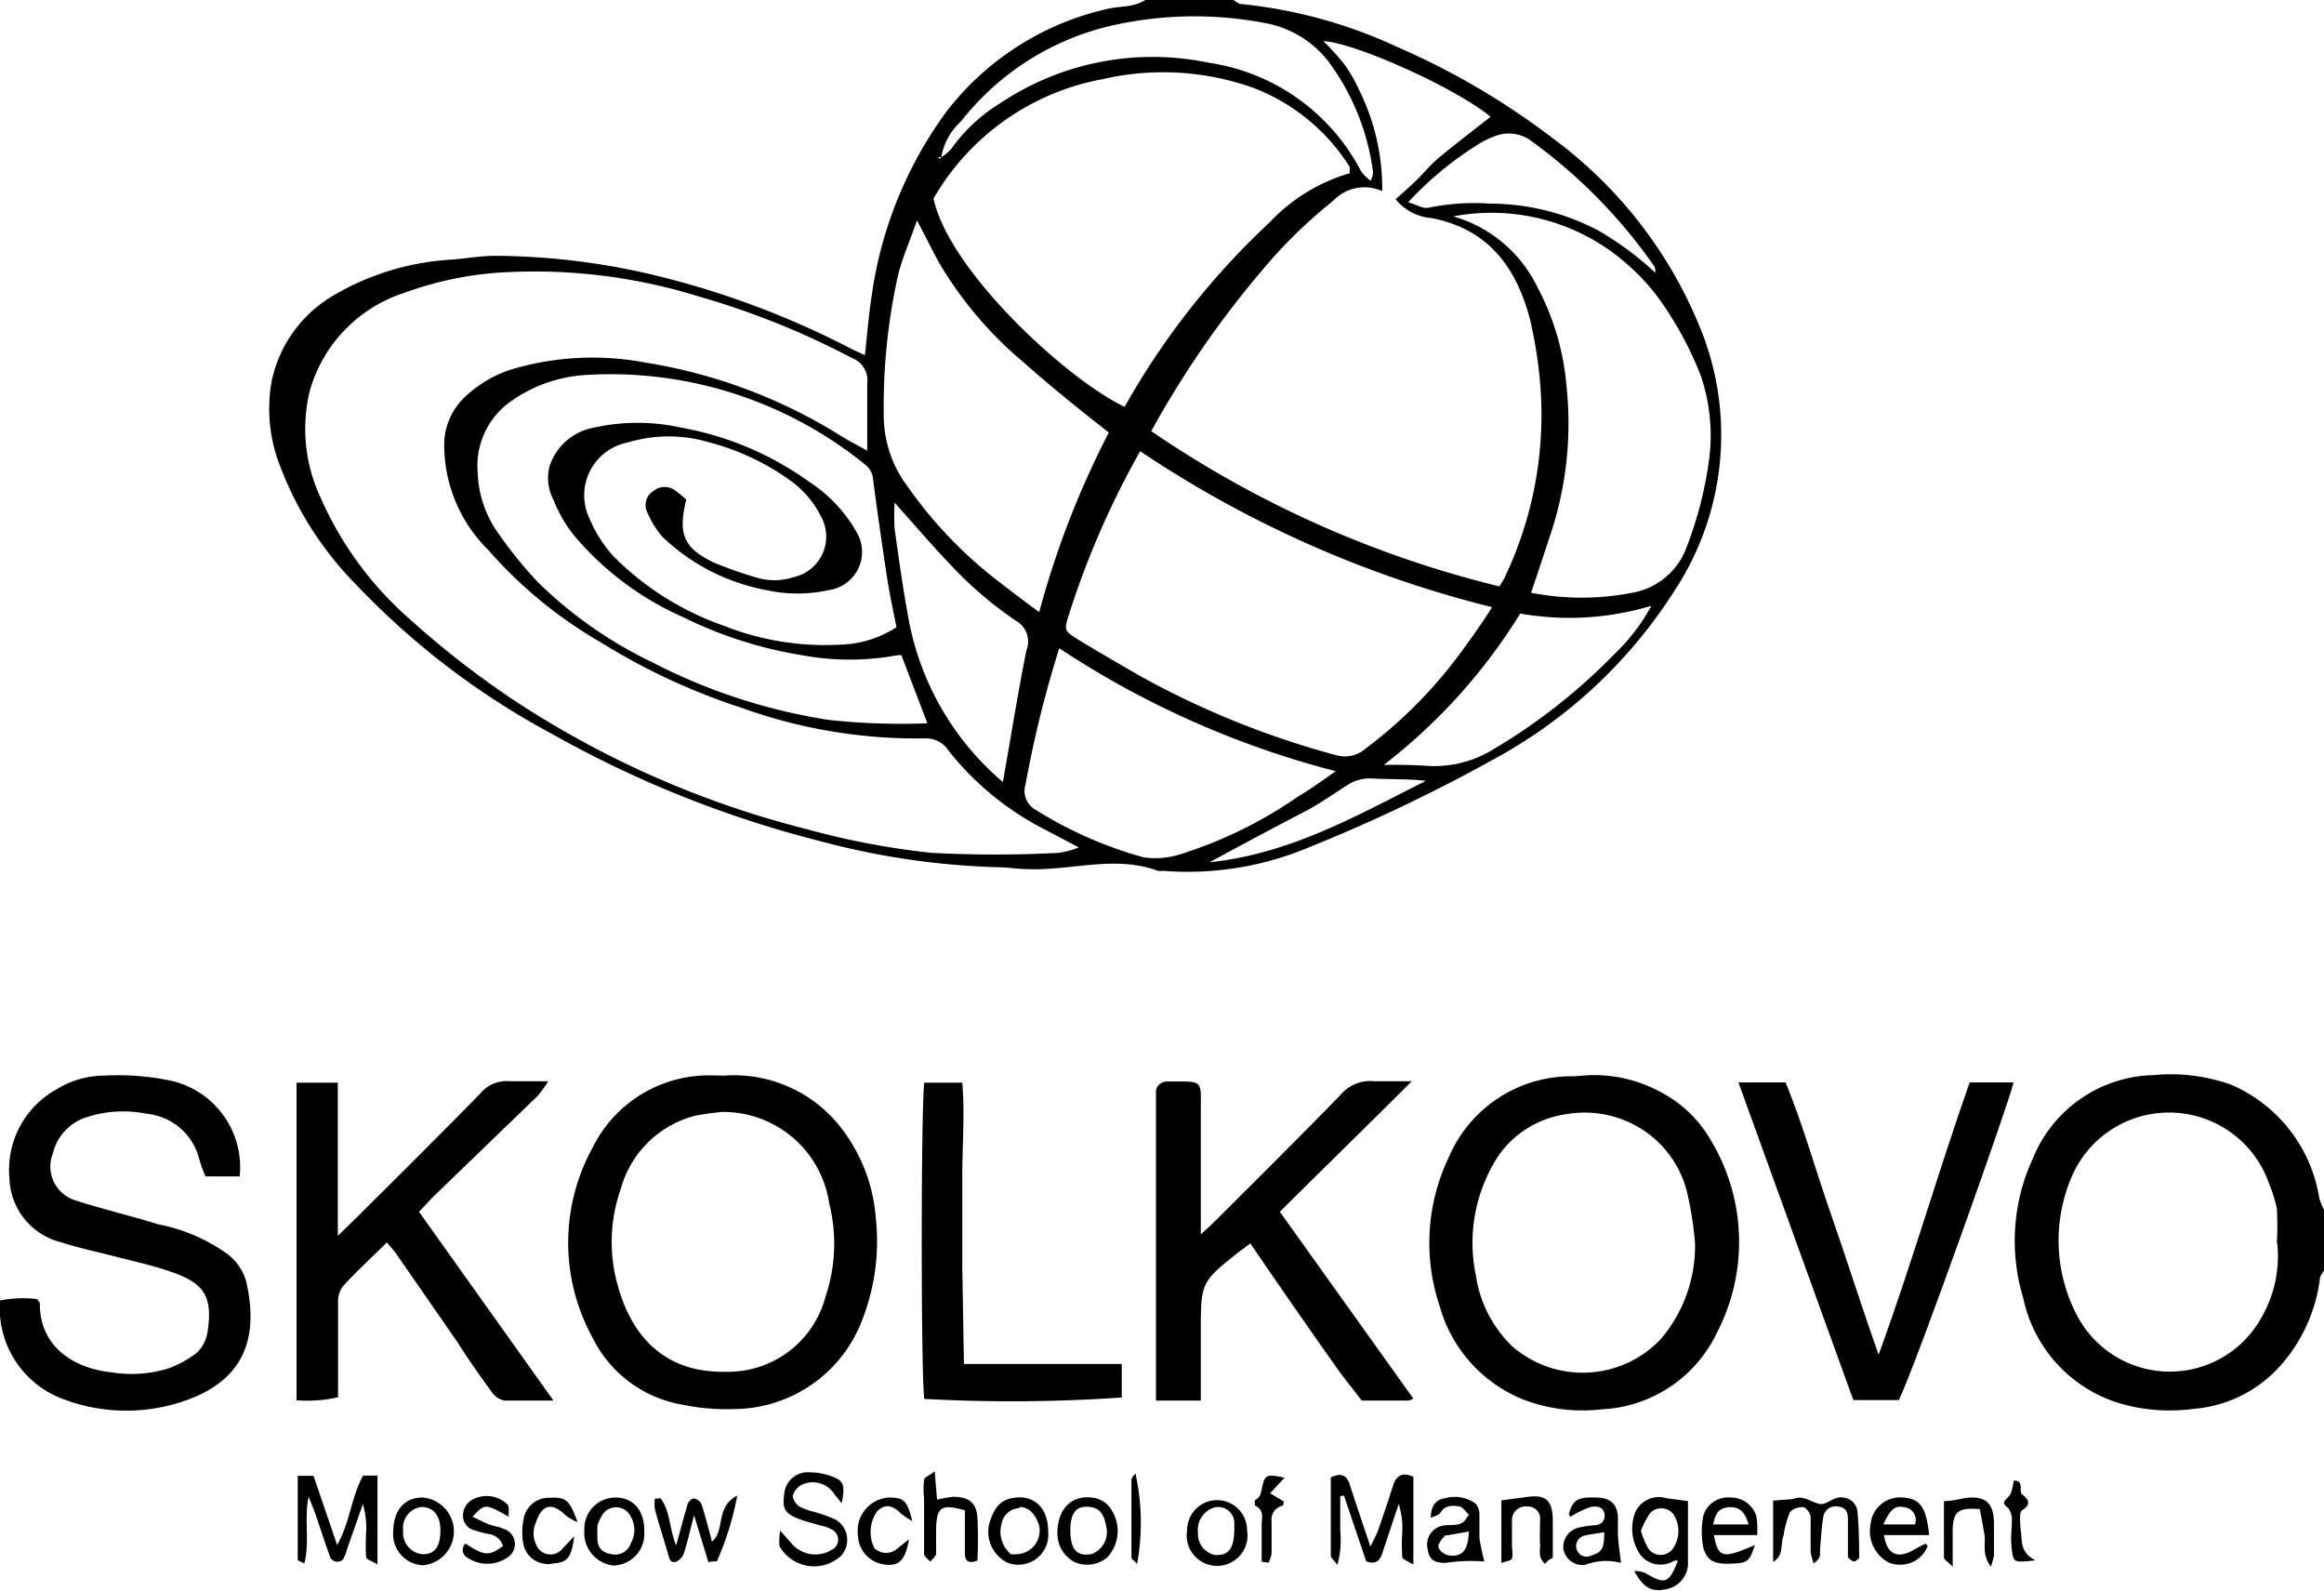 <?xml version="1.0" encoding="UTF-8"?> <svg xmlns="http://www.w3.org/2000/svg" viewBox="0 0 98.51 67.43"> <g id="Слой_2" data-name="Слой 2"> <g id="Слой_1-2" data-name="Слой 1"> <path d="M52.28,0c.11.06.21.16.32.17A20.54,20.54,0,0,1,59.25,2a31.46,31.46,0,0,1,6.57,3.86,18.71,18.71,0,0,1,6.42,8.48A12,12,0,0,1,71,25a20.87,20.87,0,0,1-7.73,7.2,69.92,69.92,0,0,1-7.77,3.7,13.27,13.27,0,0,1-6.23,1,.41.41,0,0,1-.19,0c-1.83-.67-3.67,0-5.51-.07-.42,0-.84-.08-1.26-.08a32.37,32.37,0,0,1-7.52-1.1,46.37,46.37,0,0,1-11.41-4.56,32.75,32.75,0,0,1-8.24-6.27,14.4,14.4,0,0,1-3.24-5,6.64,6.64,0,0,1-.39-3.64,5.52,5.52,0,0,1,2.59-3.64A11.11,11.11,0,0,1,19.16,11c.62-.05,1.24-.16,1.85-.16a29.73,29.73,0,0,1,7.44,1,36.8,36.8,0,0,1,7.38,2.81c.26.14.53.26.83.4.1-.86.16-1.69.29-2.52a17.2,17.2,0,0,1,3.16-7.79A11.9,11.9,0,0,1,46.89.39C47.44.24,48,.34,48.55,0ZM70.19,11.58l.12.08-.14-.05c0-.13,0-.28-.08-.37a22.23,22.23,0,0,0-5.27-5.33,1.6,1.6,0,0,0-1.5-.12,3.52,3.52,0,0,0-.7.35,14.6,14.6,0,0,0-2.93,2.43c.35.1.64.29.87.23a9.64,9.64,0,0,1,2.62-.17,9.82,9.82,0,0,1,4.59,1.15A13.46,13.46,0,0,1,70.19,11.58ZM39.89,6.67a2.16,2.16,0,0,0,.43-.36,7.05,7.05,0,0,1,2.07-1.93,11.62,11.62,0,0,1,8.86-1.72A8.7,8.7,0,0,1,57.7,7.27a1.86,1.86,0,0,0,.4.39,1.28,1.28,0,0,0,.09-.24.67.67,0,0,0,0-.2,10,10,0,0,0-1.9-4.64A4.39,4.39,0,0,0,53.74,1a15.88,15.88,0,0,0-6.22,0,11.35,11.35,0,0,0-6.79,4.15,2.61,2.61,0,0,0-.83,1.51l-.14,0,.07.08ZM59.16,8.44c.29-.26.58-.51.86-.78s.65-.72,1-1c.71-.59,1.44-1.14,2.16-1.71-1.38-1.17-5.69-3.13-7.09-3.21a10.88,10.88,0,0,1,.86.94,6.23,6.23,0,0,1,.64,1.09,9.41,9.41,0,0,1,1,4.33,1.82,1.82,0,0,0-2.06.39l-.23.19a20.64,20.64,0,0,0-2.78,2.75,41,41,0,0,0-4.72,6.84,45,45,0,0,0,14.76,6.58c.1-.18.18-.28.23-.4a16,16,0,0,0,1.52-7.85,18.61,18.61,0,0,0-.46-3.08c-.58-2.2-1.77-3.82-4.18-4.28A2.15,2.15,0,0,1,59.16,8.44ZM45.73,35.91,44,35a12.34,12.34,0,0,1-3.8-3.2,1.13,1.13,0,0,0-1-.51A21.87,21.87,0,0,1,31.45,30a27.25,27.25,0,0,1-6-2.79,18.79,18.79,0,0,1-4.75-3.9,6.27,6.27,0,0,1-1.87-4.59,2.81,2.81,0,0,1,.88-1.9,5.13,5.13,0,0,1,1.92-1.15,12,12,0,0,1,5.7-.31,22.22,22.22,0,0,1,8.28,3.09c.35.22.71.4,1.15.65,0-1,0-1.95,0-2.86a1,1,0,0,0-.63-1.06,34,34,0,0,0-6.52-2.62,23.46,23.46,0,0,0-8.57-1,14.6,14.6,0,0,0-3.9.85,6.11,6.11,0,0,0-4,4.12,6.83,6.83,0,0,0,.46,4.58,14.63,14.63,0,0,0,3.74,5.1,38.61,38.61,0,0,0,4.23,3.32,40.52,40.52,0,0,0,12.64,5.61,32.78,32.78,0,0,0,5.27,1,51.18,51.18,0,0,0,5.4,0A3.78,3.78,0,0,0,45.73,35.91Zm-7.52-8.14a.5.5,0,0,0-.19,0,11.14,11.14,0,0,1-4,0,17.81,17.81,0,0,1-5.09-1.63,12.77,12.77,0,0,1-4.59-3.44,5.79,5.79,0,0,1-.88-1.52,2,2,0,0,1-.17-1.41,2.43,2.43,0,0,1,1.89-1.65,8.51,8.51,0,0,1,3.69,0,13.34,13.34,0,0,1,5.45,2.31,6.16,6.16,0,0,1,2,2.14A1.63,1.63,0,0,1,35.16,25a6.19,6.19,0,0,1-2.71,0,8.67,8.67,0,0,1-4.37-2.25,3.92,3.92,0,0,1-.65-1.06.69.69,0,0,1,.25-.87.75.75,0,0,1,.92-.05,5.58,5.58,0,0,1,.49.4c-.36,1.46-.12,2.05,1.17,2.67a17.57,17.57,0,0,0,1.93.67,2.62,2.62,0,0,0,1.44-.05,1.76,1.76,0,0,0,1.15-2.61,4.12,4.12,0,0,0-1.34-1.53,10.33,10.33,0,0,0-3.36-1.57,6,6,0,0,0-3.47,0A2.28,2.28,0,0,0,25,22,5.59,5.59,0,0,0,26,23.57a12.33,12.33,0,0,0,4.69,2.95,11.66,11.66,0,0,0,4.89.8A4.64,4.64,0,0,0,38,26.58c-.14-.71-.29-1.4-.4-2.11-.21-1.38-.41-2.76-.59-4.15a.88.88,0,0,0-.36-.65A17.13,17.13,0,0,0,24.68,15.9a6.13,6.13,0,0,0-3,1.09,3.34,3.34,0,0,0-1.43,3.06,4.67,4.67,0,0,0,.88,2.56,18.14,18.14,0,0,0,1.66,2.05,18,18,0,0,0,4.87,3.41,24.3,24.3,0,0,0,7.49,2.44,28.59,28.59,0,0,0,4.16.14Zm19-20.42c0-.16,0-.24,0-.28a8.35,8.35,0,0,0-4.09-3.35,11.4,11.4,0,0,0-6.36-.37,10.47,10.47,0,0,0-7.19,5.06c.65,3.05,5.62,7.65,8.1,8.83a32.34,32.34,0,0,1,6.15-7.82A7.57,7.57,0,0,1,57.18,7.35ZM48.33,19.12a36.45,36.45,0,0,0-3,6.86c-.23.72-.24.74.35,1.11.92.56,1.85,1.1,2.78,1.63A36.92,36.92,0,0,0,56.63,32a1.34,1.34,0,0,0,1.27-.29,19.49,19.49,0,0,0,3.81-3.78c.5-.66,1-1.36,1.54-2.2A47.06,47.06,0,0,1,48.33,19.12Zm16.58,6a11.16,11.16,0,0,0,4.27,0,3,3,0,0,0,2.3-1.9,16.19,16.19,0,0,0,.94-3.57,7.85,7.85,0,0,0-.33-3.74A14.93,14.93,0,0,0,70.56,13,8.88,8.88,0,0,0,69,11.22a8.68,8.68,0,0,0-7.4-2.05,5.71,5.71,0,0,1,3.57,3,10.85,10.85,0,0,1,1.23,4.18,14.88,14.88,0,0,1-.73,6.45C65.42,23.56,65.18,24.3,64.91,25.08ZM47,18.33c-1.27-1-2.46-1.95-3.58-2.95a16.25,16.25,0,0,1-3.65-4.31c-.28-.52-.54-1.05-.9-1.73-.3.86-.6,1.54-.79,2.26a25.69,25.69,0,0,0-.62,6,5,5,0,0,0,1,3,18.27,18.27,0,0,0,4,4.14c.5.39,1,.77,1.59,1.2A38,38,0,0,1,47,18.33ZM44.9,27.47a47.6,47.6,0,0,0-1.43,5.77.92.92,0,0,0,.45,1.09,17.3,17.3,0,0,0,4.55,2A3.49,3.49,0,0,0,50,36.21a18.47,18.47,0,0,0,5-2.44c.5-.3,1-.65,1.62-1.09A38.73,38.73,0,0,1,44.9,27.47Zm-2.39,5.67c.34-1.9.63-3.76,1-5.59a1,1,0,0,0-.44-1.24,16.25,16.25,0,0,1-2.82-2.42c-.79-.83-1.53-1.7-2.33-2.59a10.26,10.26,0,0,0,0,1.11c.18,1.25.35,2.51.58,3.75A11.88,11.88,0,0,0,42.51,33.14Zm16.15-.73c.64,0,1.28,0,1.92.05a4.79,4.79,0,0,0,2.79-.75,24.69,24.69,0,0,0,5.07-4A8.27,8.27,0,0,0,70,25.67a12.05,12.05,0,0,1-5.56.33A24,24,0,0,1,58.66,32.41Zm-7.39,4.13c3.44-.36,6.28-2,9.17-3.45-.77-.09-1.52-.06-2.26-.1a1.75,1.75,0,0,0-1.1.3c-.52.33-1,.67-1.58,1C54.13,35,52.76,35.73,51.27,36.54Z"></path> <path d="M98.51,53.84c-.06.11-.16.21-.17.32a6.84,6.84,0,0,1-1.73,3.77A5.5,5.5,0,0,1,93,59.7a7.61,7.61,0,0,1-3.11-.22A5.94,5.94,0,0,1,85.76,55a8.32,8.32,0,0,1,.41-5.91,5.65,5.65,0,0,1,5.11-3.53,7.61,7.61,0,0,1,3.28.4,6.31,6.31,0,0,1,3.75,4.81,3.47,3.47,0,0,0,.2.5Zm-2-1.16a12,12,0,0,0,0-1.47,5.43,5.43,0,0,0-.31-1A4.49,4.49,0,0,0,87.76,50a6.84,6.84,0,0,0,.29,5.76,4.44,4.44,0,0,0,7.8.09A5.25,5.25,0,0,0,96.53,52.68Z"></path> <path d="M67.21,45.57a5.88,5.88,0,0,1,3.13.68,5.27,5.27,0,0,1,2.22,2.14,8.34,8.34,0,0,1,.23,8.06,5.7,5.7,0,0,1-4.88,3.27,7.06,7.06,0,0,1-3.28-.39,6,6,0,0,1-3.61-4A8.4,8.4,0,0,1,61.43,49a5.64,5.64,0,0,1,5.3-3.39Zm4.64,7.12a14.9,14.9,0,0,0-.3-2,4.42,4.42,0,0,0-2.73-3.23,4.5,4.5,0,0,0-2.4-.25,4.24,4.24,0,0,0-2.86,1.7,6.74,6.74,0,0,0-1,5.14,5.22,5.22,0,0,0,1.54,3,4.55,4.55,0,0,0,6.32-.33A6.1,6.1,0,0,0,71.85,52.69Z"></path> <path d="M30.7,45.58a5.74,5.74,0,0,1,4.78,2,7.1,7.1,0,0,1,1.64,4,9.13,9.13,0,0,1-.56,4.32,5.84,5.84,0,0,1-5.43,3.81,9.3,9.3,0,0,1-2.23-.19,5.22,5.22,0,0,1-3.78-2.83,8.36,8.36,0,0,1,0-8.06,5.5,5.5,0,0,1,5-3.06Zm-.08,1.54a11,11,0,0,0-1.15.16,4.4,4.4,0,0,0-3.15,3.08,6.78,6.78,0,0,0-.13,4.13c.65,2.34,2.16,3.69,4.57,3.64A4.27,4.27,0,0,0,35,54.92,7,7,0,0,0,35.15,51,4.54,4.54,0,0,0,30.62,47.12Z"></path> <path d="M10.16,49.85H8.71a7.43,7.43,0,0,1-.26-.71A2.54,2.54,0,0,0,6.23,47.2a5,5,0,0,0-2.52.13,2.13,2.13,0,0,0-1.47,1.55,1.5,1.5,0,0,0,1,2c1.14.37,2.31.64,3.46,1a7.47,7.47,0,0,1,2.94,1.26,2.22,2.22,0,0,1,.8,1.18c.5,2.21,0,3.93-2.14,4.86a7.55,7.55,0,0,1-5.72.07A4.11,4.11,0,0,1,0,55.11a5,5,0,0,1,1.58-.06c.06.1.12.15.11.21,0,1.79,1.4,2.73,3.08,2.9A5.26,5.26,0,0,0,7.1,58a4.25,4.25,0,0,0,1.27-.7,1.59,1.59,0,0,0,.44-.94C9,55,8.69,54.41,7.38,53.94c-.79-.29-1.63-.47-2.44-.68s-1.59-.37-2.36-.62A2.88,2.88,0,0,1,.4,49.93a3.9,3.9,0,0,1,2-3.77,3.86,3.86,0,0,1,2-.58,11.11,11.11,0,0,1,2.82.21A3.76,3.76,0,0,1,10.16,49.85Z"></path> <path d="M59.91,59.27c-.13.06-.16.08-.19.08l-2,0c-.39-.52-.8-1-1.18-1.56Q54.74,55.25,53,52.69l-.51.38c-1.57,1.25-1.59,1.29-1.59,3.28v3H49c0-.29,0-.54,0-.79V46.84c0-.2,0-.39,0-.59s.18-.4.44-.42h.2c1.34,0,1.27-.08,1.26,1.18,0,1.47,0,2.94,0,4.42,0,.25,0,.51,0,.88.32-.3.56-.51.78-.74,1.71-1.71,3.44-3.42,5.13-5.16a1.65,1.65,0,0,1,1.46-.59c.45,0,.91,0,1.57,0-1.92,1.92-3.74,3.69-5.59,5.53Z"></path> <path d="M12.57,59.34V45.88h1.75v6.49l.82-.8c1.74-1.73,3.48-3.46,5.2-5.21a1.45,1.45,0,0,1,1.28-.54c.49,0,1,0,1.62,0a5.55,5.55,0,0,1-.44.61l-4.31,4.16c-.23.22-.44.46-.73.76l5.7,8c-.8,0-1.45,0-2.09,0a.88.88,0,0,1-.53-.37c-.5-.68-1-1.39-1.44-2.09l-2.62-3.78c-.09-.13-.21-.25-.38-.46-.64.63-1.28,1.22-1.86,1.85a1.07,1.07,0,0,0-.21.71c0,1,0,2,0,3v1A6,6,0,0,1,12.57,59.34Z"></path> <path d="M80.49,59.33H78.56L73.69,45.87h2c.74,1.81,1.28,3.75,1.94,5.64s1.27,3.83,2,5.9c1.42-3.89,2.52-7.74,3.86-11.54h1.86C85.21,46.58,81.3,57.61,80.49,59.33Z"></path> <path d="M40.86,57.8h6.69v1.42a67.86,67.86,0,0,1-8.37.06c-.15-1-.14-12.62,0-13.4h1.61c.11,1.34,0,2.64,0,3.93s0,2.62,0,3.93Z"></path> <path d="M15.39,62.53H16v3.76c-.23-.14-.46-.2-.48-.3a9.56,9.56,0,0,1,0-1.07,3.44,3.44,0,0,0-.14-1.18l-.66,1.88a2.2,2.2,0,0,1-.17.45A.34.34,0,0,1,14,66c-.21-.58-.4-1.17-.6-1.75-.08-.25-.18-.48-.32-.83-.2,1,.06,1.91-.18,2.83-.13-.07-.28-.11-.28-.16,0-1.17,0-2.33,0-3.55h.67l1,2.93C14.83,64.53,14.88,63.47,15.39,62.53Z"></path> <path d="M56.81,63.4c0,.48,0,1,0,1.46a3.93,3.93,0,0,1-.12,1.45c-.14-.18-.28-.29-.28-.4,0-1.1,0-2.21,0-3.3.43-.21.67-.11.8.29.27.83.55,1.66.88,2.64.15-.31.25-.49.32-.68.23-.64.44-1.29.65-1.94.15-.43.42-.53.85-.34V66.3c-.23-.14-.46-.22-.47-.32a7.61,7.61,0,0,1,0-1.07,3.45,3.45,0,0,0-.15-1.18l-.69,2.07c-.1.32-.27.52-.69.36l-.94-2.78Z"></path> <path d="M33.07,64.86l.53.6a1.33,1.33,0,0,0,1.65.22.48.48,0,0,0,0-.87,1.42,1.42,0,0,0-.45-.16l-.66-.19c-.83-.26-1-.45-.9-1.13a1,1,0,0,1,1.06-.94,2.75,2.75,0,0,1,1.12.24c.36.16.39.41.26,1.07l-.31-.38A1.09,1.09,0,0,0,34,62.91a.8.8,0,0,0-.4.48c0,.12.14.36.28.45a3,3,0,0,0,.64.23,6.2,6.2,0,0,1,.91.33,1,1,0,0,1,.21,1.54,1.69,1.69,0,0,1-2.6-.42A2.68,2.68,0,0,1,33.07,64.86Z"></path> <path d="M75.16,66.19v-2.6l.78-.06a1.05,1.05,0,0,0,.19-.05c.38-.08.68.19,1,.25s.58-.34,1-.27a.66.66,0,0,1,.6.56c.07.68.07,1.36.08,2,0,0-.16.16-.22.15s-.26-.13-.26-.21c0-.49,0-1,0-1.47,0-.31,0-.61-.43-.65a.53.53,0,0,0-.62.5c-.07.37-.08.77-.12,1.15s.08.51-.28.76a2.72,2.72,0,0,1-.13-.48c0-.49,0-1,0-1.47,0-.15-.18-.41-.3-.43a.7.7,0,0,0-.58.21,4.17,4.17,0,0,0-.27,1C75.45,65.48,75.63,65.89,75.16,66.19Z"></path> <path d="M71.55,63.61c0,.9,0,1.81,0,2.72a1.13,1.13,0,0,1-.86,1c-.66.15-1,0-1.42-.76a1.41,1.41,0,0,1,.48.09c.83.5,1,.44,1.37-.52a.34.34,0,0,0-.16,0,1.09,1.09,0,0,1-1.41-.23,1.94,1.94,0,0,1-.23-1.84,1.1,1.1,0,0,1,1.32-.58Zm-2,1.25a4,4,0,0,0,.31.75.64.64,0,0,0,1.06,0,1.3,1.3,0,0,0,0-1.46.65.65,0,0,0-1,0A3.58,3.58,0,0,0,69.56,64.86Z"></path> <path d="M28,63.49c.42.55.36,1.27.66,2,.18-.64.31-1.16.47-1.68,0-.13.17-.3.27-.31a.43.43,0,0,1,.34.25c.16.52.29,1,.44,1.58.57-.47.13-1.48,1.07-1.95a12.33,12.33,0,0,1-.85,2.75c0,.07-.23,0-.37.08l-.61-2c-.16.61-.27,1.1-.42,1.58a.63.63,0,0,1-.34.39c-.25.08-.3-.16-.35-.35-.18-.63-.38-1.24-.55-1.87a1.69,1.69,0,0,1,0-.45Z"></path> <path d="M41.43,66.13c-.39.15-.52,0-.53-.26V64c-1-.28-1.19-.14-1.22.76,0,.36,0,.72,0,1.07,0,.12-.16.23-.24.35-.1-.11-.27-.22-.27-.33,0-.78,0-1.56,0-2.35a3.38,3.38,0,0,1,0-.78c0-.12.23-.19.45-.37l.1,1.2a6.21,6.21,0,0,1,.66-.12c.66,0,1,.21,1.05.87A17.87,17.87,0,0,1,41.43,66.13Z"></path> <path d="M66.58,64.27s-.08-.08-.08-.1c.16-.61.38-.74,1.15-.71.59,0,.88.26.93.78,0,.23,0,.46,0,.69,0,.41.08.81.13,1.3a2.45,2.45,0,0,0-1.51.08.82.82,0,0,1-.93-.67.84.84,0,0,1,.59-.89,3.75,3.75,0,0,1,.67-.11c.3,0,.53-.16.48-.49s-.39-.34-.62-.28A3.88,3.88,0,0,0,66.58,64.27Zm1.41.66c-.32.06-.59.08-.84.15a.45.45,0,0,0-.3.62.43.43,0,0,0,.57.23C67.9,65.77,68,65.66,68,64.93Z"></path> <path d="M81.77,65.05H79.86c.12.82.56,1,1.2.66.16-.1.33-.18.49-.26s.06,0,.16.06a1.22,1.22,0,0,1-.7.71,1.32,1.32,0,0,1-.94,0,1.5,1.5,0,0,1-.78-1.62,1.25,1.25,0,0,1,1.36-1.14C81.37,63.49,81.66,63.86,81.77,65.05Zm-.6-.45a.54.54,0,0,0-.45-.73c-.4-.08-.58.07-.89.73Z"></path> <path d="M74.48,65.05H72.65c.18,1,.4,1,1.74.42-.25.72-.3.76-1,.79s-1-.1-1.18-.63a3.44,3.44,0,0,1,0-1.43,1.09,1.09,0,0,1,1.14-.74,1.12,1.12,0,0,1,1.1.8A3.32,3.32,0,0,1,74.48,65.05Zm-.36-.45c-.14-.48-.35-.76-.83-.73s-.59.33-.67.73Z"></path> <path d="M60.65,64.32c0-.49.2-.78.61-.83a1.47,1.47,0,0,1,1.3.24.69.69,0,0,1,.15.44c0,.32,0,.65,0,1a9.58,9.58,0,0,0,.21,1,7.17,7.17,0,0,0-1.65.06c-.5,0-.7-.16-.75-.57a.81.81,0,0,1,.6-1c.25-.06.53,0,.77-.09s.25-.25.38-.38c-.14-.12-.25-.32-.41-.35s-.58-.1-.78.23C61,64.21,60.85,64.23,60.65,64.32Zm1.61.58-.9.16s-.08,0-.09,0-.28.28-.3.44.23.38.44.41C62,66,62.24,65.66,62.26,64.9Z"></path> <path d="M44.82,65c0-1.14.67-1.69,1.59-1.52a1.13,1.13,0,0,1,.51.26,1.64,1.64,0,0,1,0,2.27,1.34,1.34,0,0,1-1.36.19A1.37,1.37,0,0,1,44.82,65Zm.55-.15c0,.81.28,1.13.92,1a1,1,0,0,0,.6-1.17c-.1-.54-.29-.77-.68-.82C45.63,63.79,45.37,64.09,45.37,64.85Z"></path> <path d="M52.86,64.84a1.29,1.29,0,1,1-2.54,0,1.27,1.27,0,1,1,2.54,0Zm-.54,0s0-.18,0-.31a.68.68,0,0,0-.88-.64,1,1,0,0,0-.66,1.07.91.91,0,0,0,.69.93C52.06,65.94,52.31,65.65,52.32,64.81Z"></path> <path d="M17.92,63.46a1.44,1.44,0,0,1,0,2.87,1.32,1.32,0,0,1-1.25-1.45C16.68,64,17.15,63.45,17.92,63.46Zm.75,1.4c0-.64-.3-1-.81-1a.89.89,0,0,0-.77,1,.91.91,0,0,0,.8,1C18.42,65.88,18.66,65.56,18.67,64.86Z"></path> <path d="M44.43,64.91a1.27,1.27,0,0,1-1.75,1.3,1.47,1.47,0,0,1-.75-1.64c.16-.51.37-1,1-1.09C43.83,63.32,44.43,63.89,44.43,64.91Zm-1.22-1a.79.79,0,0,0-.75.64,1.25,1.25,0,0,0,.39,1.31.58.58,0,0,0,.19,0,1,1,0,0,0,1-1.24C43.87,64.13,43.6,63.86,43.21,63.86Z"></path> <path d="M24.77,64.84a1.32,1.32,0,0,1,1.33-1.38c.76,0,1.23.57,1.21,1.45A1.34,1.34,0,0,1,26,66.34,1.39,1.39,0,0,1,24.77,64.84Zm.55-.17v.49c0,.37.16.63.56.69a.7.7,0,0,0,.86-.45,1.14,1.14,0,0,0,0-1.13.69.69,0,0,0-1.25,0A1.47,1.47,0,0,0,25.32,64.67Z"></path> <path d="M65.49,66.27c-.32-.29-.19-.6-.21-.86s0-.65,0-1a.51.51,0,0,0-.53-.57.58.58,0,0,0-.66.56c0,.39,0,.79,0,1.18a1.2,1.2,0,0,1,0,.47c-.06.09-.25.11-.45.18,0-.28,0-.46,0-.65v-2l1.05-.14c.81-.12,1.1.11,1.13.91,0,.55,0,1.1,0,1.66C65.66,66.1,65.59,66.14,65.49,66.27Z"></path> <path d="M21.56,64.27c-1-.56-1-.56-1.53,0,.23.11.45.23.68.32s.44.1.64.2A.67.67,0,0,1,21.51,66a1.51,1.51,0,0,1-1.71,0,.37.37,0,0,1-.07-.59c.81.53,1,.54,1.59.1a.73.73,0,0,0-.64-.51,5.12,5.12,0,0,1-.56-.15.63.63,0,0,1-.49-.54.78.78,0,0,1,.37-.75,1.28,1.28,0,0,1,1.52.2C21.6,63.9,21.55,64.09,21.56,64.27Z"></path> <path d="M38.53,65.23c-.16.94-.46,1.16-1.08,1.06a1.27,1.27,0,0,1-1.08-1.21,1.41,1.41,0,0,1,1.3-1.62c.65,0,.78.12,1,1a3.7,3.7,0,0,1-.49-.33c-.37-.37-.67-.4-1-.09a1.54,1.54,0,0,0-.12,1.56.71.71,0,0,0,1,0Z"></path> <path d="M84.39,66.39c-.4-.53-.21-1-.27-1.34s-.13-.75-.2-1.1c-.89-.07-1.11.09-1.15.81,0,.48,0,1,0,1.63-.23-.23-.37-.31-.37-.39,0-.8,0-1.61,0-2.39.39,0,.71-.11,1-.14.75-.07,1.09.22,1.12,1,0,.48,0,1,0,1.46A4.11,4.11,0,0,1,84.39,66.39Z"></path> <path d="M24.48,64.5a2.23,2.23,0,0,1-.51-.29c-.57-.56-1-.46-1.25.3a1.11,1.11,0,0,0,0,.93.65.65,0,0,0,1.11.2l.51-.54c-.11.9-.29,1.11-.87,1.15a1.07,1.07,0,0,1-1.28-.78,2.75,2.75,0,0,1,0-1.07,1.08,1.08,0,0,1,1.08-.93C24,63.43,24.14,63.56,24.48,64.5Z"></path> <path d="M53.48,66.18c0-.51,0-1,0-1.54,0-.3.13-.66-.29-.84,0,0,0-.22,0-.23.25-.11.26-.32.31-.55.12-.54.2-.56.95-.4l-.61.66.57.34c0,.08,0,.18-.06.19a.59.59,0,0,0-.45.65c0,.46,0,.91,0,1.37a1.2,1.2,0,0,1-.13.39Z"></path> <path d="M86.28,66.12c-.91.1-.93.1-1-.43s0-.85,0-1.27a.81.81,0,0,0-.15-.51c-.3-.22-.18-.29,0-.48s.17-.46.24-.69c.45,0,.19.45.34.58s.5.38,0,.68c-.13.09-.07.49-.07.74C85.74,65.23,85.57,65.77,86.28,66.12Z"></path> <path d="M48.13,62.44a9.73,9.73,0,0,1,.07,3.83c-.1-.12-.24-.19-.24-.28,0-1.1,0-2.21,0-3.31C48,62.62,48,62.57,48.13,62.44Z"></path> <path d="M58.76,8.24l.42.22Z"></path> <path d="M58.56,8l.23.23Z"></path> </g> </g> </svg> 